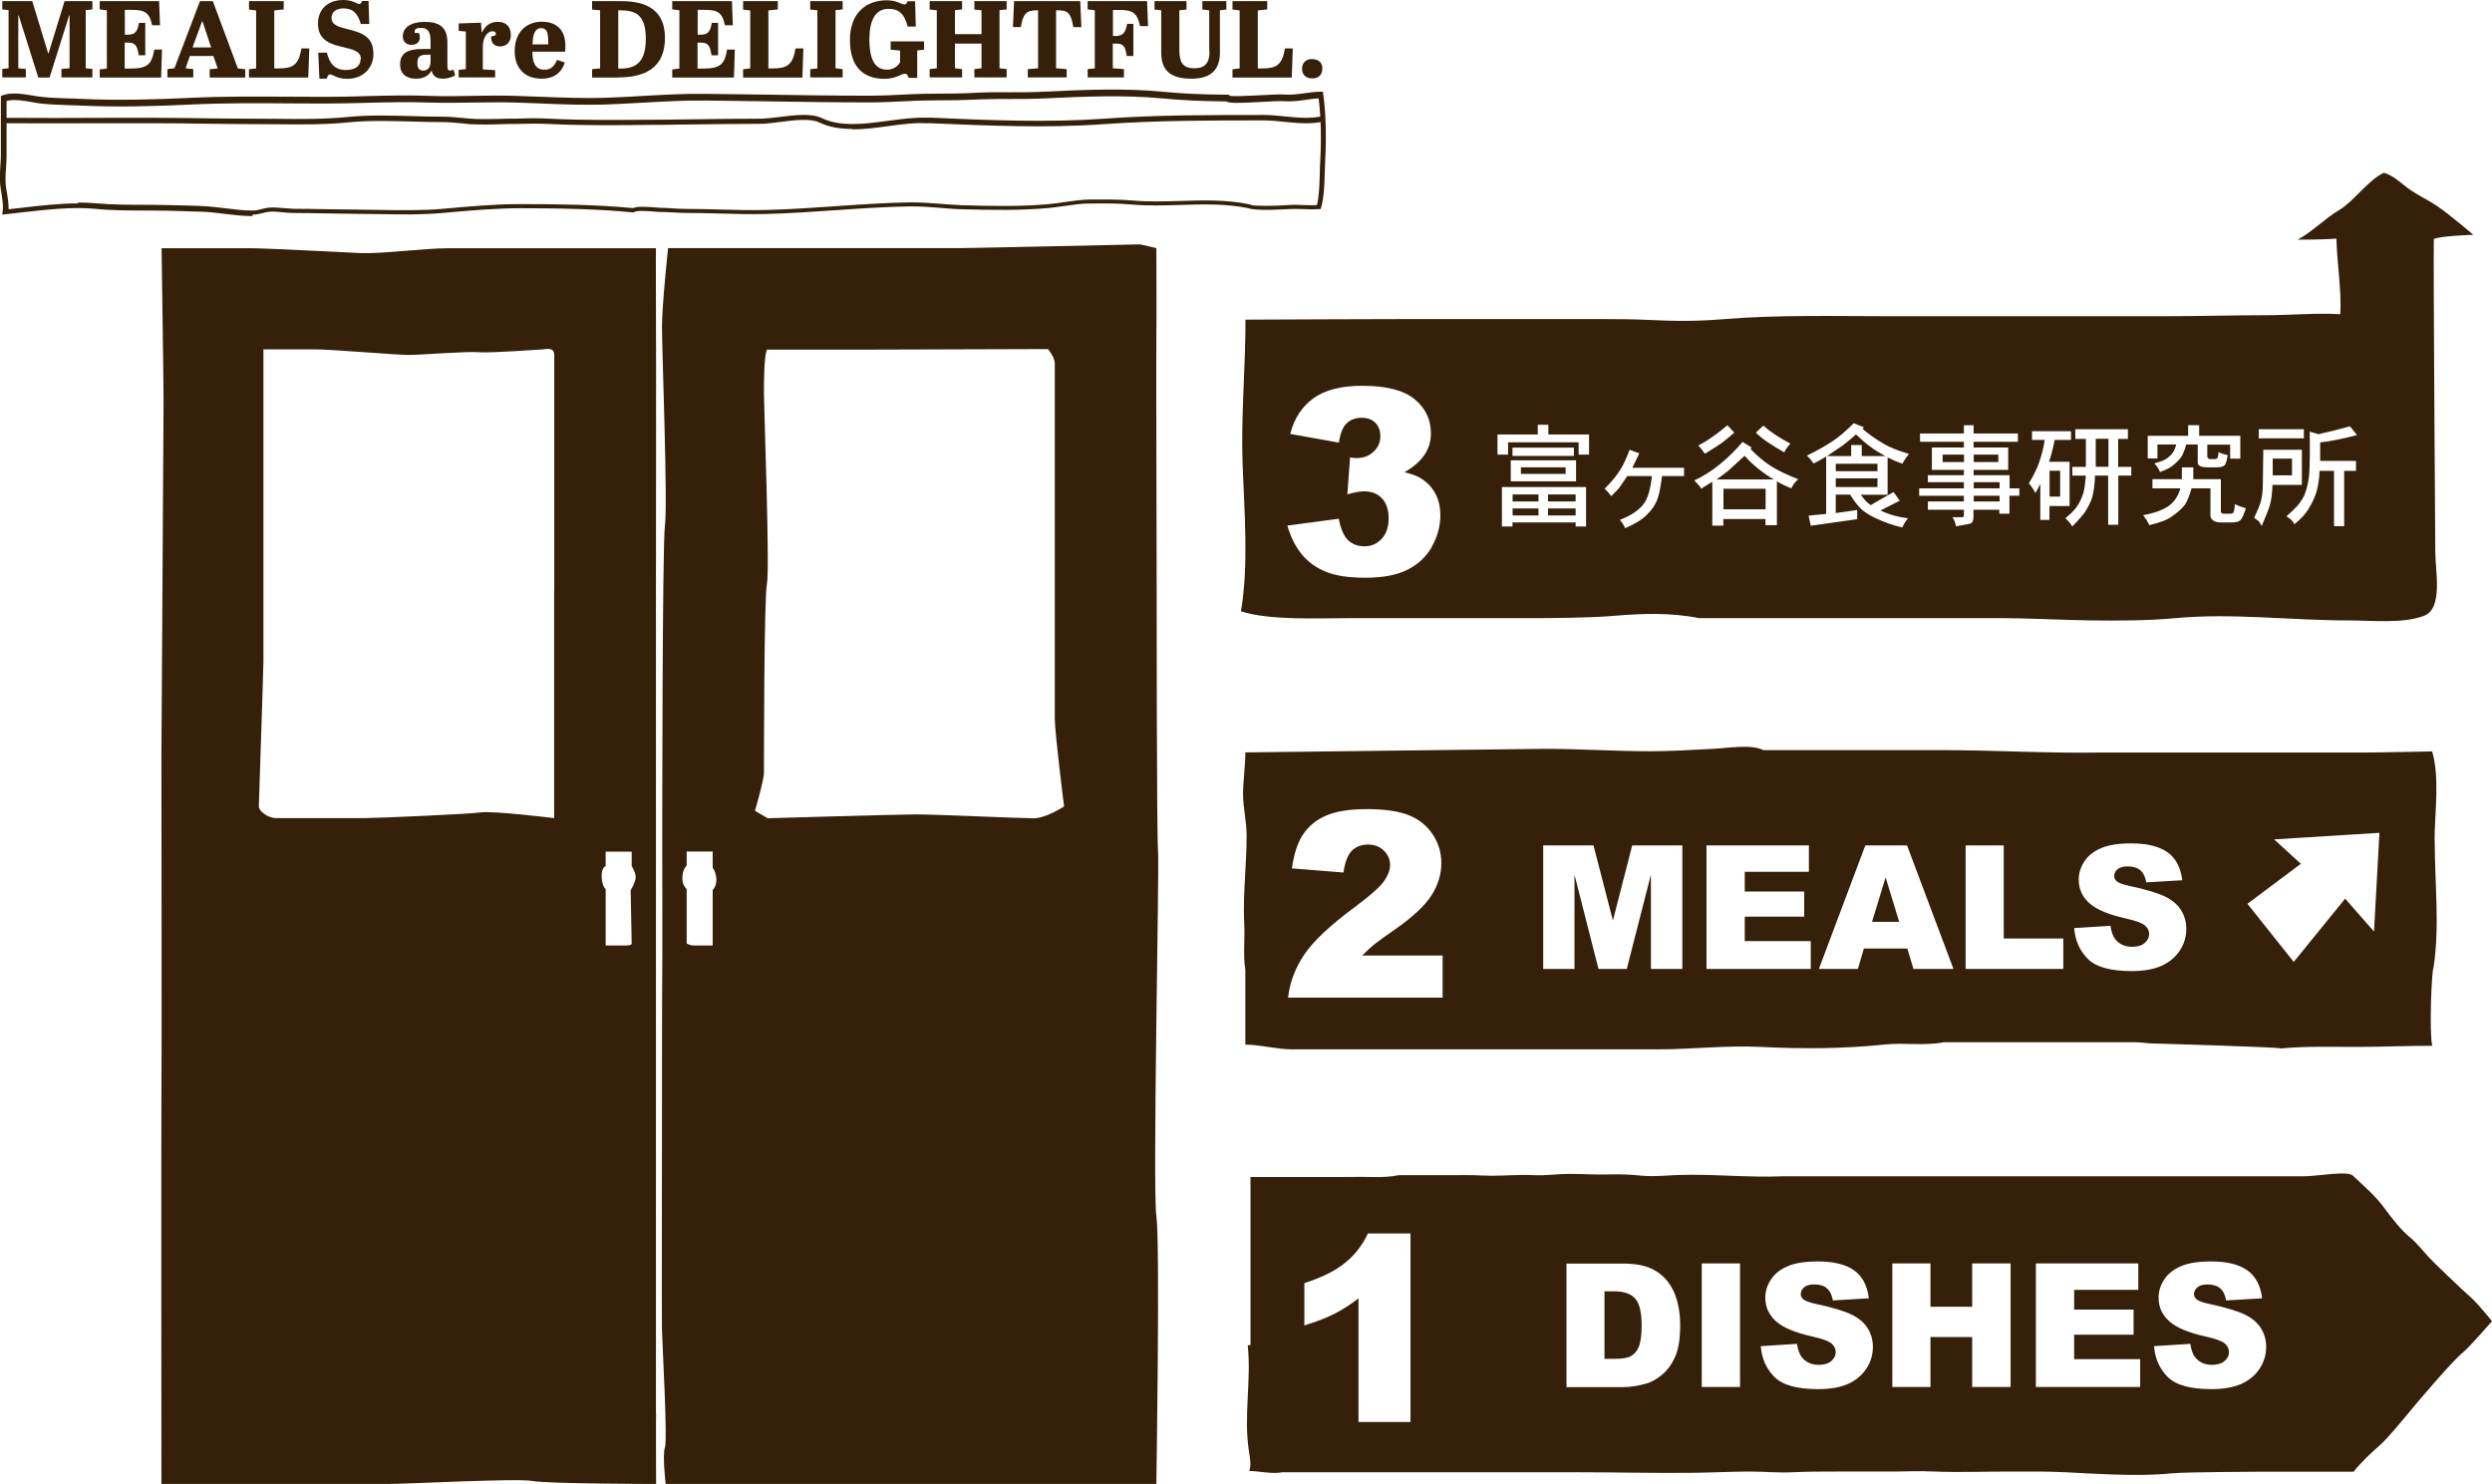 <?xml version="1.0" encoding="UTF-8"?><svg id="_イヤー_2" xmlns="http://www.w3.org/2000/svg" viewBox="0 0 174.45 103.9"><defs><style>.cls-1{fill:#36200a;}</style></defs><g id="_イヤー_1-2"><g><g><path class="cls-1" d="M6.47,.08V.66l-.47,.05V4.78l.47,.05v.59h-2.17v-.59l.57-.05V1.08h-.03l-1.37,4.35h-.79L1.31,1.08h-.03v3.7l.53,.05v.59H.16v-.59l.44-.05V.71l-.44-.05V.08H2.26l1.11,3.65h.03L4.52,.08h1.95Z"/><path class="cls-1" d="M11.14,.08l.06,1.69h-.55c-.2-.93-.53-1.08-1.48-1.08h-.43v1.74h.19c.52,0,.69-.2,.8-.83h.44V3.87h-.46c-.11-.76-.28-.89-.83-.89h-.15v1.82h.41c1.17,0,1.49-.29,1.66-1.33h.54l-.06,1.96H6.98v-.57l.5-.06V.72l-.5-.06V.08h4.16Z"/><path class="cls-1" d="M14.95,3.92h-1.66l-.3,.86,.54,.06v.58h-1.81v-.58l.49-.06L14,.08h.9l1.75,4.71,.52,.06v.58h-2.49v-.58l.56-.06-.3-.86Zm-1.47-.6h1.3l-.61-1.84h-.02l-.67,1.84Z"/><path class="cls-1" d="M19.86,.08V.66l-.66,.07V4.79h.34c.94,0,1.38-.24,1.56-1.4h.55l-.07,2.04h-4.15v-.58l.5-.06V.73l-.5-.06V.08h2.42Z"/><path class="cls-1" d="M25.26,4.14c0-.55-.47-.66-1.44-.89-1.05-.24-1.56-.69-1.56-1.61s.62-1.64,1.78-1.64c.65,0,.94,.28,1.1,.28,.11,0,.14-.07,.21-.21h.45l.05,1.61h-.59c-.21-.72-.53-1.09-1.21-1.09-.46,0-.84,.2-.84,.66,0,.49,.47,.63,1.08,.78,1.03,.26,1.85,.51,1.85,1.74,0,1.02-.75,1.75-1.83,1.75-.73,0-1.01-.31-1.21-.31-.11,0-.15,.08-.23,.3h-.51l-.08-1.82h.6c.2,.74,.52,1.21,1.34,1.21,.64,0,1.02-.27,1.02-.76Z"/><path class="cls-1" d="M30.14,3.43v-.55c0-.59-.14-.93-.68-.93-.23,0-.43,.05-.43,.25,0,.03,0,.07,.02,.11h.29c.02,.1,.05,.21,.05,.3,0,.31-.19,.53-.59,.53s-.6-.27-.6-.6c0-.6,.55-1.01,1.53-1.01s1.59,.34,1.59,1.44v1.57c0,.27,.02,.4,.18,.4,.06,0,.14-.02,.25-.06l.11,.39c-.15,.1-.48,.24-.86,.24-.49,0-.69-.21-.79-.57-.14,.25-.43,.57-1.08,.57-.61,0-1.12-.27-1.12-1,0-.83,.58-1.08,1.59-1.08h.54Zm0,.87v-.47h-.3c-.48,0-.62,.19-.62,.59,0,.36,.12,.52,.42,.52,.26,0,.5-.17,.5-.63Z"/><path class="cls-1" d="M34.66,4.89v.53h-2.55v-.53l.5-.05V2.21l-.5-.05v-.52l1.56-.05,.05,.66h.03c.18-.36,.48-.72,1.1-.72,.51,0,.91,.27,.91,.92,0,.5-.31,.8-.74,.8-.48,0-.65-.3-.64-.69l.31-.09s.02-.07,.02-.1c0-.13-.09-.18-.22-.18-.43,0-.69,.52-.69,1.08v1.59l.87,.05Z"/><path class="cls-1" d="M37.93,1.52c.98,0,1.65,.53,1.65,1.69,0,.1,0,.31-.02,.41h-2.29c0,.71,.17,1.26,.85,1.26,.47,0,.69-.27,.88-.69l.54,.19c-.23,.72-.79,1.13-1.61,1.13-1.24,0-1.9-.78-1.9-1.93,0-1.31,.81-2.06,1.89-2.06Zm.45,1.59v-.14c0-.69-.1-1-.5-1-.45,0-.59,.5-.6,1.14h1.1Z"/><path class="cls-1" d="M43.27,5.43h-1.82v-.59l.56-.05V.72l-.56-.05V.08h2.04c1.85,0,3.06,.68,3.06,2.58,0,2.15-1.48,2.76-3.27,2.76Zm.18-.63c1.24,0,1.76-.64,1.76-2.09,0-1.66-.69-1.99-1.82-1.99h-.11V4.8h.18Z"/><path class="cls-1" d="M51.24,.08l.06,1.69h-.55c-.2-.93-.53-1.08-1.48-1.08h-.43v1.74h.19c.52,0,.69-.2,.8-.83h.44V3.87h-.46c-.11-.76-.28-.89-.83-.89h-.15v1.82h.41c1.17,0,1.49-.29,1.66-1.33h.54l-.06,1.96h-4.32v-.57l.5-.06V.72l-.5-.06V.08h4.16Z"/><path class="cls-1" d="M54.45,.08V.66l-.66,.07V4.79h.34c.94,0,1.38-.24,1.56-1.4h.55l-.07,2.04h-4.15v-.58l.5-.06V.73l-.5-.06V.08h2.42Z"/><path class="cls-1" d="M57.22,.72l-.5-.05V.08h2.27V.66l-.5,.05V4.78l.5,.06v.58h-2.27v-.58l.5-.05V.72Z"/><path class="cls-1" d="M60.86,2.75c0,1.21,.28,2.13,1.24,2.13,.4,0,.74-.22,.91-.52v-.82l-.66-.06v-.58h2.34v.58l-.48,.05v1.92h-.6c-.05-.15-.11-.29-.27-.29-.25,0-.61,.36-1.42,.36-1.47,0-2.42-.82-2.42-2.72s1.14-2.78,2.59-2.78c.7,0,.99,.29,1.23,.29,.11,0,.16-.08,.21-.22h.53l.05,1.77h-.57c-.23-.9-.61-1.24-1.34-1.24-.92,0-1.34,.79-1.34,2.15Z"/><path class="cls-1" d="M66.85,2.39h1.86V.72l-.5-.05V.08h2.26V.66l-.5,.05V4.78l.5,.06v.58h-2.26v-.58l.5-.06v-1.73h-1.86v1.73l.5,.06v.58h-2.27v-.58l.5-.06V.72l-.5-.05V.08h2.27V.66l-.5,.05v1.67Z"/><path class="cls-1" d="M75.7,1.9h-.56c-.19-1.05-.4-1.18-1.17-1.18h-.04V4.78l.74,.06v.58h-2.72v-.58l.72-.06V.72h-.03c-.79,0-1.01,.2-1.18,1.18h-.55l.08-1.82h4.63l.08,1.82Z"/><path class="cls-1" d="M80.3,.08l.07,1.75h-.56c-.2-.93-.52-1.13-1.4-1.13h-.5v1.82h.19c.5,0,.7-.23,.8-.85h.44V3.92h-.46c-.12-.76-.27-.87-.82-.87h-.16v1.73l.78,.06v.58h-2.54v-.58l.5-.05V.72l-.5-.06V.08h4.17Z"/><path class="cls-1" d="M84.65,3.59V.72l-.48-.05V.08h1.68V.67l-.45,.05V3.69c0,1.13-.58,1.82-1.97,1.82-1.26,0-2.14-.38-2.14-1.84V.72l-.47-.05V.08h2.24V.67l-.5,.05V3.51c0,.73,.15,1.27,1.05,1.27,.78,0,1.06-.41,1.06-1.18Z"/><path class="cls-1" d="M88.71,.08V.66l-.66,.07V4.79h.34c.94,0,1.38-.24,1.56-1.4h.55l-.07,2.04h-4.15v-.58l.5-.06V.73l-.5-.06V.08h2.42Z"/><path class="cls-1" d="M91.85,4.14c.42,0,.72,.21,.72,.66,0,.41-.24,.69-.7,.69-.55,0-.72-.35-.72-.68,0-.38,.24-.68,.7-.68Z"/></g><path class="cls-1" d="M17.68,15.13c-.66,0-1.33-.08-1.98-.16-.57-.07-1.15-.14-1.72-.15-.3,0-.61-.02-.93-.03-.87-.03-1.78-.05-2.66-.05h-.11c-1.19,0-2.43,0-3.64-.12-1.56-.15-3.32,.05-5.02,.24-.42,.05-.83,.09-1.22,.14l-.24,.02,.03-.24c.05-.4-.03-.84-.09-1.26-.03-.2-.07-.41-.09-.62-.04-.42-.01-.84,.01-1.24,.02-.25,.04-.51,.04-.77,0-.9,0-1.79,0-2.69v-1.48l.13-.05c.64-.23,1.41-.09,2.1,.02,.25,.04,.48,.08,.69,.1,.58,.06,1.18,.08,1.77,.1,.29,0,.58,.02,.86,.03,2.72,.13,5.42,.04,7.71-.07,2.3-.11,4.66-.09,6.94-.08,.84,0,1.68,.01,2.51,.01,.95,0,1.9-.02,2.83-.05,1.45-.04,2.95-.07,4.44-.02,1.02,.04,2.06,.02,3.07,0,.96-.02,1.96-.03,2.93,0,.54,.02,1.09,.04,1.65,.06,1.61,.06,3.28,.13,4.84,.07,.8-.03,1.61-.07,2.39-.12,1.45-.08,2.95-.17,4.45-.15,1.31,.01,2.62,.03,3.92,.05,2.5,.04,5.08,.08,7.63,.08,.71,0,1.43-.03,2.13-.07,.71-.03,1.44-.07,2.17-.07,1.3,0,2.29-.02,3.24-.07,.76-.04,1.54-.04,2.29-.03,.76,0,1.55,0,2.32-.04,2.64-.13,5.67-.26,8.29,0,1.32,.13,2.8,.2,4.53,.21h.15l.02,.07c.28,.07,1.39,0,2.14-.03,.73-.04,1.42-.08,1.78-.05,.43,.03,.87-.03,1.33-.09,.37-.05,.76-.11,1.13-.11h.17l.02,.16c.19,1.35,.23,2.95,.14,4.63-.01,.26-.02,.54-.03,.83-.02,.83-.05,1.77-.25,2.47l-.04,.13h-.14c-.35,.03-.7,.02-1.04,0-.38-.01-.77-.02-1.14,0-.02,0-2.18,.16-2.77-.07h0c-1.57-.32-3.18-.27-4.73-.22-1.11,.03-2.25,.07-3.39-.03-1.01-.09-1.89-.08-2.9-.07h-.09c-.57,0-1.15,.09-1.72,.17-.36,.05-.72,.1-1.09,.14-1.99,.18-3.95,.15-6.11,.09-.51-.01-1.04-.06-1.55-.1-.7-.06-1.43-.11-2.13-.1-1.73,.03-3.49,.15-5.2,.27-1.57,.11-3.19,.22-4.78,.26-1.09,.03-2.21,0-3.29-.03-.74-.02-1.5-.04-2.24-.04-.38,0-.74-.02-1.1-.04-.28-.01-.56-.03-.85-.03-.1,0-.25-.01-.41-.03-.41-.03-1.17-.09-1.37,.03l-.05,.03h-.06c-2.53-.25-5.26-.29-7.84-.29h-.03c-1.82,0-3.66,.17-5.44,.33-1.44,.13-2.92,.11-4.36,.08-1.29-.02-2.59-.02-3.85-.05-.75-.01-1.52-.03-2.28-.03-.23,0-.48-.02-.72-.05-.33-.03-.67-.07-.96-.03-.16,.02-.3,.05-.45,.09-.21,.05-.42,.11-.68,.11h-.02Zm-12.21-.95c.41,0,.82,.02,1.22,.05,1.19,.11,2.41,.11,3.6,.11h.11c.88,0,1.79,.03,2.67,.05,.31,0,.62,.02,.93,.03,.59,.02,1.18,.09,1.76,.16,.65,.08,1.31,.17,1.96,.16,.22,0,.4-.05,.59-.1,.16-.04,.32-.08,.5-.1,.33-.03,.69,0,1.04,.03,.24,.02,.48,.04,.68,.05,.77,0,1.54,.01,2.29,.03,1.26,.02,2.55,.02,3.85,.05,1.43,.02,2.9,.05,4.32-.08,1.79-.16,3.63-.33,5.47-.33h.03c2.57,0,5.3,.04,7.82,.28,.3-.13,.87-.1,1.53-.05,.16,.01,.3,.02,.39,.03,.29,0,.58,.02,.86,.04,.35,.02,.72,.04,1.08,.04,.75,0,1.51,.02,2.25,.04,1.08,.03,2.2,.06,3.27,.03,1.58-.04,3.2-.15,4.76-.26,1.71-.12,3.48-.24,5.22-.27,.72-.01,1.46,.05,2.17,.1,.5,.04,1.02,.08,1.53,.1,2.15,.06,4.1,.1,6.07-.08,.36-.03,.72-.09,1.07-.14,.58-.08,1.18-.17,1.77-.18h.09c1.02,0,1.9-.02,2.94,.07,1.12,.1,2.25,.06,3.35,.03,1.58-.05,3.2-.1,4.82,.24l.1,.02v.03c.32,.07,1.67,.07,2.56,0,.39-.03,.79-.02,1.18,0,.29,0,.58,.02,.87,0,.16-.65,.18-1.49,.2-2.24,0-.3,.02-.58,.03-.84,.09-1.59,.05-3.1-.11-4.39-.3,.01-.61,.06-.91,.1-.47,.07-.95,.13-1.42,.1-.33-.03-1.04,.01-1.73,.05-1.63,.09-2.2,.09-2.41-.04-1.7-.01-3.17-.08-4.48-.21-2.59-.25-5.61-.13-8.23,0-.78,.04-1.57,.04-2.34,.04-.75,0-1.52,0-2.27,.03-.95,.05-1.95,.07-3.26,.07-.73,0-1.45,.03-2.15,.07-.7,.03-1.42,.07-2.14,.07-2.55,0-5.13-.04-7.64-.08-1.31-.02-2.62-.04-3.92-.05-1.48-.02-2.98,.07-4.42,.15-.79,.04-1.6,.09-2.4,.12-1.57,.06-3.25,0-4.87-.07-.56-.02-1.11-.04-1.65-.06-.97-.03-1.96-.01-2.92,0-1.01,.02-2.06,.03-3.09,0-1.48-.05-2.97-.02-4.42,.02-.93,.02-1.89,.05-2.84,.05-.83,0-1.67,0-2.52-.01-2.28-.02-4.63-.03-6.92,.08-2.3,.11-5.02,.2-7.75,.07-.28-.01-.56-.02-.85-.03-.59-.02-1.21-.04-1.8-.1-.22-.02-.46-.06-.72-.11-.59-.1-1.25-.22-1.78-.08v1.2c0,.9,0,1.79,0,2.69,0,.27-.02,.54-.04,.8-.03,.4-.05,.78-.02,1.17,.02,.19,.05,.38,.09,.59,.06,.37,.12,.75,.11,1.13,.32-.03,.66-.07,.99-.11,1.29-.15,2.62-.3,3.88-.3Z"/><path class="cls-1" d="M59.69,9.03c-.82,0-1.61-.11-2.32-.45-.64-.31-1.76-.17-2.75-.04-.51,.06-1,.13-1.4,.13-1.49,0-3,.02-4.46,.04-.77,0-1.54,.02-2.3,.03h-.61c-2.44,.03-4.96,.06-7.43-.06-.77-.04-1.52-.02-2.35,0h-.48c-.75,.03-1.53,.05-2.28,.03-.32,0-.68-.04-1.04-.08-.43-.04-.87-.08-1.24-.08-.71,0-1.44-.02-2.16-.04-1.5-.04-3.04-.09-4.5,.06-1.61,.16-3.31,.15-4.95,.13-.56,0-1.12-.01-1.67-.01-1.16,0-2.33-.02-3.47-.03-1.07-.02-2.18-.03-3.26-.03-1.2,0-2.41,0-3.61,0-2.37,0-4.82,.01-7.22,0v-.38c2.4,.02,4.85,.01,7.22,0,1.2,0,2.41,0,3.61,0,1.09,0,2.2,.02,3.27,.03,1.14,.02,2.31,.03,3.47,.03,.55,0,1.11,0,1.67,.01,1.63,.02,3.32,.03,4.91-.13,1.48-.15,3.04-.1,4.55-.06,.71,.02,1.44,.04,2.15,.04,.38,0,.84,.04,1.27,.08,.37,.04,.71,.07,1.01,.08,.75,.02,1.52,0,2.26-.02h.48c.84-.03,1.59-.05,2.37,0,2.46,.12,4.97,.09,7.41,.07h.61c.77-.01,1.53-.02,2.3-.03,1.46-.02,2.98-.04,4.47-.04,.38,0,.85-.06,1.35-.12,1.04-.13,2.22-.28,2.96,.08,1.33,.63,3,.41,4.62,.19,.92-.12,1.87-.25,2.75-.22h.33c3.98,.18,8.09,.35,12.06,.07,3.72-.27,7.53-.26,11.21-.26,.47,0,.97,.05,1.45,.1,.9,.09,1.84,.18,2.65-.03l.1,.37c-.88,.23-1.85,.13-2.79,.04-.5-.05-.97-.1-1.41-.1-3.67,0-7.48,0-11.19,.26-4,.29-8.12,.11-12.11-.06h-.33c-.84-.05-1.74,.07-2.68,.2-.84,.11-1.69,.23-2.51,.23Z"/><path class="cls-1" d="M45.92,98.95c.01-.49-.01-13.1,0-14.02,0-.92,0-10.64,0-12.79v-30.93c0-1.05,.02-16.91,0-19.92-.02-3.01,0-3.91,0-3.91h-14.51c-1.72,0-4.67,.4-6.15,.34-1.48-.06-6.46-.34-7.75-.34h-6.2s.14,9.44,.14,10.61-.14,22.75-.15,24.78c0,2.03,.03,22.32,0,24.41-.02,2.09,0,26.72,0,26.72h15.8c1.48,0,9.1-.41,10.16-.21,1.06,.2,8.67,.21,8.67,.21,0,0-.02-4.46,0-4.95Zm-7.13-57.56v15.89s-4.25-.52-5.11-.4c-.86,.12-7.26,.4-8.18,.4h-6.18c-.53,0-1.2-.46-1.2-.83s.32-9.35,.32-10.15V24.46h3.62c1.17,0,5.59,.39,6.55,.39s3.97-.26,4.89-.19c.92,.07,4.15-.19,4.41-.19s.89-.23,.89,.39v16.54Zm5.43,24.67c0,.14-.35,.14-.47,.14h-1.35v-3.94s-.25-.19-.28-.86c-.03-.67,.28-.76,.28-.76v-1.01h1.82v1.01s.33,.52,.28,.85c-.05,.34-.35,.84-.35,.84,0,0,.07,3.59,.07,3.73Z"/><g><path class="cls-1" d="M112.99,90.41h-.67v4.73h.66c.56,0,.96-.06,1.19-.19s.42-.34,.55-.65,.2-.81,.2-1.5c0-.92-.15-1.54-.45-1.88s-.79-.51-1.49-.51Z"/><path class="cls-1" d="M172.95,90.82c-.38-.32-2.82-2.63-3.09-2.98-.17-.21-.84-.96-1.07-1.14-.68-.53-1.38-1.44-1.9-2.15-.63-.86-1.42-1.51-2.17-2.23-.4-.38-2.4,.04-3.54,.04h-36.4c-2.43,.1-4.94-.18-7.37-.09-.81,.03-1.6,.12-2.42,.05-.75-.07-1.5-.12-2.26-.09-.95,.03-1.88-.04-2.83-.04-.85,0-1.68,.13-2.52,.09-.97-.05-1.97,.04-2.94,.04-.44,0-.87-.03-1.31-.04-.42-.01-.91,0-1.33,0h-3.88c-.55,.12-1.26,.15-1.83,.13-.77-.02-1.59,0-2.35,0h-6.2v11.77c-.08-.02-.14-.01-.19,.04,.25,2.41-.29,4.92,.07,7.32,.06,.4,.2,1.08,.03,1.45,.66,0,1.66,.24,2.3,.09h20.67c2.69,0,5.37,.07,8.05,.04,1.33-.01,2.68-.09,4.01-.09,1,0,2.02,.1,3.03,.05,1.01-.05,2.07-.05,3.1-.05,1.15,0,2.36-.01,3.5,0,1.11,.01,2.23-.06,3.33,0,1.72,.07,3.42,0,5.12,0h2.13c1.06,0,2.6,.08,3.64,.14,1.91,.09,3.88,.17,5.79-.02,.82-.08,5.53-.11,6.35-.11h6.29c.59-.73,1.2-1.29,1.9-1.91,.44-.38,1.57-1.74,1.86-2.1,.56-.68,3.1-3.7,3.93-4.37,.41-.33,2-2.16,2-2.16,0,0-1.02-1.27-1.5-1.68Zm-74.2,8.74h-3.65v-8.65c-.59,.45-1.16,.81-1.71,1.09s-1.24,.54-2.08,.8v-2.96c1.23-.4,2.18-.87,2.86-1.43,.68-.55,1.21-1.24,1.59-2.05h2.98v13.2Zm18.55-4.65c-.21,.51-.5,.94-.88,1.28s-.78,.57-1.2,.69c-.59,.16-1.12,.24-1.59,.24h-3.97v-8.65h3.97c.78,0,1.42,.11,1.9,.32,.48,.21,.88,.52,1.2,.91,.31,.4,.54,.86,.68,1.39s.21,1.09,.21,1.68c0,.92-.11,1.64-.32,2.15Zm4.51,2.2h-2.68v-8.65h2.68v8.65Zm8.84-1.28c-.31,.47-.74,.82-1.29,1.07-.55,.24-1.25,.36-2.08,.36-1.47,0-2.49-.28-3.06-.85-.57-.57-.89-1.29-.96-2.16l2.54-.16c.06,.41,.17,.73,.34,.94,.28,.35,.67,.53,1.18,.53,.38,0,.68-.09,.88-.27,.21-.18,.31-.39,.31-.62s-.1-.43-.29-.6-.65-.34-1.37-.5c-1.17-.26-2.01-.61-2.51-1.05-.5-.44-.76-.99-.76-1.67,0-.44,.13-.86,.39-1.26s.65-.71,1.16-.93c.52-.23,1.23-.34,2.13-.34,1.11,0,1.95,.21,2.53,.62,.58,.41,.93,1.07,1.04,1.96l-2.52,.15c-.07-.39-.21-.67-.42-.85-.21-.18-.51-.27-.89-.27-.31,0-.55,.07-.7,.2-.16,.13-.24,.29-.24,.48,0,.14,.06,.26,.19,.37,.13,.11,.43,.22,.9,.32,1.17,.25,2.01,.51,2.51,.76s.87,.58,1.1,.96c.23,.38,.35,.81,.35,1.28,0,.55-.15,1.07-.46,1.53Zm10.1,1.28h-2.69v-3.5h-2.92v3.5h-2.67v-8.65h2.67v3.03h2.92v-3.03h2.69v8.65Zm9.07,0h-7.3v-8.65h7.17v1.85h-4.49v1.38h4.16v1.76h-4.16v1.71h4.62v1.96Zm8.36-1.28c-.31,.47-.74,.82-1.29,1.07-.55,.24-1.25,.36-2.08,.36-1.47,0-2.49-.28-3.06-.85-.57-.57-.89-1.29-.96-2.16l2.54-.16c.06,.41,.17,.73,.34,.94,.28,.35,.67,.53,1.18,.53,.38,0,.68-.09,.88-.27,.21-.18,.31-.39,.31-.62s-.1-.43-.29-.6-.65-.34-1.37-.5c-1.17-.26-2.01-.61-2.51-1.05-.5-.44-.76-.99-.76-1.67,0-.44,.13-.86,.39-1.26s.65-.71,1.16-.93c.52-.23,1.23-.34,2.13-.34,1.11,0,1.95,.21,2.53,.62,.58,.41,.93,1.07,1.04,1.96l-2.52,.15c-.07-.39-.21-.67-.42-.85-.21-.18-.51-.27-.89-.27-.31,0-.55,.07-.7,.2-.16,.13-.24,.29-.24,.48,0,.14,.06,.26,.19,.37,.13,.11,.43,.22,.9,.32,1.17,.25,2.01,.51,2.51,.76s.87,.58,1.1,.96c.23,.38,.35,.81,.35,1.28,0,.55-.15,1.07-.46,1.53Z"/></g><g><rect class="cls-1" x="105.89" y="35.6" width="1.81" height=".49"/><path class="cls-1" d="M129.92,30.42c-.27,.25-.57,.5-.92,.77-.2,.14-.57,.39-1.1,.74h1.69v-.77h.74v.77h1.66c-.43-.22-.78-.44-1.04-.64-.31-.22-.64-.51-1.01-.86Z"/><rect class="cls-1" x="138.17" y="31.83" width="1.72" height=".52"/><rect class="cls-1" x="135.99" y="31.83" width="1.5" height=".52"/><rect class="cls-1" x="138.17" y="34.71" width="1.81" height=".4"/><path class="cls-1" d="M122.12,31.92c-.55,.51-.92,.85-1.1,1.01-.37,.29-.65,.5-.86,.64h4.02c-.33-.18-.68-.42-1.04-.71-.35-.27-.69-.58-1.01-.95Z"/><rect class="cls-1" x="120.65" y="34.22" width="2.95" height="1.44"/><rect class="cls-1" x="128.51" y="32.47" width="2.92" height=".52"/><rect class="cls-1" x="106.47" y="32.72" width="3.13" height=".46"/><rect class="cls-1" x="138.17" y="33.76" width="1.81" height=".43"/><rect class="cls-1" x="128.51" y="33.49" width="2.92" height=".61"/><path class="cls-1" d="M160.84,16.78c-.29,0-.25,0,0,0h0Z"/><polygon class="cls-1" points="160.84 16.78 160.84 16.78 160.84 16.78 160.84 16.78"/><path class="cls-1" d="M170.36,16.74c.46-.23,2.78-.3,2.78-.3,0,0-1.53-1.33-2.57-2.04-.57-.38-1.19-.67-1.76-1.05-.59-.39-1.23-1.07-1.93-1.25-1.09,.49-2.05,1.95-3.09,2.58-1.06,.63-1.92,1.55-2.94,2.1,.45,0,1.61,0,2.71-.07,.03,1.65,.37,3.63,.27,5.29-1.7-.1-3.5,.07-5.21,.07-2.28,0-4.82,.07-7.12,.07h-19.18c-3.9,0-7.82-.11-11.71,.21-1.77,.15-3.42,.14-5.17,.05-1.02-.05-2.17-.06-3.18-.06h-14.03c-3.7,0-7.4,.03-11.04,.04,0,3.49-.33,6.82-.2,10.21,.12,3.19,.43,7.04-.12,10.21,2,.65,5.38,.48,7.5,.48h12.61c1.65,0,4.34-.02,5.98-.16,2.01-.17,4-.24,5.98,.16h21.38c1.4,0,4.51,.14,6.06,.16,1.98,.02,3.95,.02,5.91-.16,3.98-.37,8.07,.16,12.12,.16,1.65,0,3.78,.24,5.27-.32,1.38-.51,.79-3.21,.8-4.47,0,0-.15-21.19-.1-21.91Zm-70.12,21.55c-.4,.69-.97,1.23-1.71,1.6-.74,.37-1.72,.56-2.93,.56s-2.11-.14-2.79-.42-1.24-.68-1.68-1.22c-.44-.53-.78-1.21-1.01-2.01l3.6-.48c.14,.73,.36,1.23,.66,1.51,.3,.28,.68,.42,1.14,.42,.48,0,.89-.18,1.21-.53,.32-.35,.48-.83,.48-1.42s-.15-1.07-.46-1.4c-.31-.33-.73-.5-1.26-.5-.28,0-.67,.07-1.17,.21l.19-2.58c.2,.03,.36,.04,.47,.04,.47,0,.87-.15,1.18-.45,.32-.3,.47-.66,.47-1.07s-.12-.71-.35-.95c-.24-.24-.56-.35-.97-.35s-.77,.13-1.04,.39c-.27,.26-.45,.71-.54,1.35l-3.41-.61c.28-1.09,.83-1.92,1.63-2.5,.81-.58,1.95-.87,3.42-.87,1.69,0,2.92,.32,3.67,.95,.76,.63,1.13,1.43,1.13,2.38,0,.56-.15,1.07-.46,1.52-.31,.45-.77,.85-1.39,1.2,.5,.12,.89,.27,1.15,.43,.43,.27,.77,.62,1,1.05,.24,.43,.36,.95,.36,1.55,0,.76-.2,1.48-.59,2.17Zm10.8-1.43h-.74v-.28h-4.42v.28h-.74v-2.76h5.89v2.76Zm-.71-4.63v1.47h-4.57v-1.47h4.57Zm-4.45-.31v-.58h4.3v.58h-4.3Zm5.37-.09h-.74v-.86h-4.94v.86h-.74v-1.41h2.82v-.68h.74v.68h2.85v1.41Zm6.63,1.5h-1.53c-.1,.78-.21,1.33-.34,1.66-.14,.37-.39,.73-.74,1.07-.33,.33-.83,.63-1.5,.92-.08-.18-.2-.38-.37-.58,.74-.29,1.28-.64,1.63-1.07,.31-.39,.51-1.05,.61-2h-1.72c-.1,.14-.29,.41-.55,.8-.02,.04-.21,.25-.58,.61-.2-.27-.36-.44-.46-.52,.43-.43,.77-.83,1.01-1.2,.25-.35,.49-.86,.74-1.53l.68,.25-.49,1.01h3.62v.58Zm40.24-3.28h3.16v.64h-3.16v-.64Zm-7.76,.46h2.82v-.74h.77v.74h2.88v1.6h-.71v-.98h-1.6v.86s.02,.05,.06,.09c.04,.04,.07,.06,.09,.06h.43s.08-.02,.12-.06c.04-.04,.07-.18,.09-.43,.18,.1,.4,.17,.64,.21-.06,.39-.13,.62-.21,.71-.1,.1-.29,.15-.55,.15h-.61c-.33,0-.53-.04-.61-.12-.08-.02-.12-.1-.12-.25v-1.23h-.8c-.12,.41-.24,.7-.34,.86-.14,.2-.36,.42-.64,.64-.1,.1-.39,.25-.86,.43-.1-.25-.24-.45-.4-.61,.39-.1,.66-.2,.83-.31,.16-.1,.32-.25,.46-.43,.1-.14,.18-.34,.25-.58h-1.32v.98h-.68v-1.6Zm-26.92-.71c.51,.45,1.15,.87,1.9,1.26-.18,.18-.33,.39-.43,.61-.92-.51-1.59-.97-1.99-1.38l.52-.49Zm-2.52-.03l.49,.52c-.2,.18-.49,.42-.86,.71-.23,.16-.62,.42-1.2,.77-.2-.29-.36-.48-.46-.58,.61-.31,1.29-.78,2.03-1.41Zm4.66,4.11c-.08,.12-.14,.23-.18,.31-.37-.14-.71-.31-1.01-.49v3.07h-.8v-.43h-2.95v.46h-.77v-3.07c-.53,.33-.79,.49-.77,.49-.06-.12-.23-.32-.49-.58,1.21-.57,2.33-1.47,3.38-2.7l.64,.4-.09,.09c.45,.47,.91,.86,1.38,1.17,.51,.33,1.17,.64,1.96,.95-.18,.18-.29,.3-.31,.34Zm4.97,1.14s.04,0,.05,.02c.01,.01,.02,.03,.02,.05,.06,.06,.17,.15,.34,.28,.12-.08,.65-.39,1.6-.92l.43,.61-1.35,.68c.61,.29,1.26,.47,1.93,.55-.16,.18-.3,.4-.4,.64-.63-.14-1.28-.37-1.93-.68-.45-.22-.78-.44-.98-.64-.25-.25-.49-.57-.74-.98h-1.01v1.29l1.5-.21v.64l-3.25,.46-.15-.71,1.23-.12v-4.02c-.33,.2-.62,.37-.89,.49-.14-.22-.3-.41-.46-.55,.76-.37,1.37-.72,1.84-1.04,.41-.27,.89-.68,1.44-1.23l.71,.28-.09,.12c.43,.37,.94,.73,1.53,1.07,.43,.25,1,.47,1.72,.68-.14,.16-.3,.39-.46,.68-.27-.08-.61-.22-1.04-.43v2.61h-1.87c.1,.14,.2,.28,.31,.4Zm10.8-.31h-.68v1.26h-.71v-.28h-1.81v.52c0,.22-.06,.37-.18,.43-.1,.04-.45,.11-1.04,.21-.04-.23-.12-.44-.25-.64h.71s.04-.01,.06-.03c.02-.02,.03-.05,.03-.09v-.4h-2.52v-.58h2.52v-.4h-3.13v-.52h3.13v-.43h-2.52v-.49h2.52v-.37h-2.24v-1.57h2.24v-.4h-3.07v-.58h3.07v-.58h.68v.58h3.1v.58h-3.1v.4h2.42v1.57h-2.42v.37h2.52v.92h.68v.52Zm2.12,1.69h-.64v-2.52c-.1,.2-.21,.42-.34,.64-.18-.33-.34-.55-.46-.68,.35-.59,.58-1.07,.71-1.44,.18-.53,.32-1.06,.4-1.6h-.89v-.61h2.73v.61h-1.14c-.14,.68-.28,1.19-.4,1.53h1.44v3.1h-1.41v.95Zm5.74-3.1h-.92v3.44h-.71v-3.44h-.92c-.02,.61-.09,1.14-.21,1.57-.12,.33-.27,.62-.43,.89-.1,.18-.42,.55-.95,1.1-.12-.2-.29-.4-.49-.58,.37-.29,.63-.55,.8-.8,.16-.22,.31-.51,.43-.86,.08-.2,.15-.64,.21-1.32h-.95v-.61h.95v-1.96h-.74v-.68h3.68v.68h-.68v1.96h.92v.61Zm7.61,3.13c-.1,.1-.31,.15-.61,.15h-.68c-.31,0-.51-.05-.61-.15-.12-.08-.18-.19-.18-.34v-1.9h-1.32c-.16,.55-.32,.93-.46,1.14-.2,.27-.51,.54-.92,.83-.35,.25-.88,.45-1.6,.61,0-.06-.02-.11-.05-.15-.03-.04-.06-.09-.08-.15-.02-.02-.11-.15-.28-.4,.86-.16,1.48-.4,1.87-.71,.33-.25,.57-.63,.74-1.17h-1.96v-.64h2.06v-.83h.8v.83h1.93v2.27s.02,.08,.06,.12c.02,.02,.13,.03,.34,.03h.18c.14,0,.23-.02,.28-.06,.06-.08,.1-.29,.12-.61,.25,.12,.5,.21,.77,.28-.14,.47-.28,.76-.4,.86Zm2.09-1.07c-.06,.2-.26,.7-.58,1.47-.08-.16-.16-.29-.25-.37-.02-.02-.11-.09-.28-.21,.27-.57,.43-.98,.49-1.23,.08-.31,.12-.74,.12-1.29l.03-2.24h2.7v2.46h-2.06c-.02,.63-.08,1.1-.18,1.41Zm6.02-3.07v.68h-.83v3.87h-.71v-3.87h-1.01c-.02,.53-.09,1.01-.21,1.44-.14,.45-.33,.85-.55,1.2-.2,.35-.54,.72-1.01,1.1-.02-.06-.05-.12-.09-.17-.04-.05-.08-.1-.12-.14-.06-.06-.17-.14-.34-.25,.33-.29,.58-.53,.77-.74,.29-.35,.47-.65,.55-.92,.14-.37,.23-.82,.28-1.35,.04-.78,.05-1.75,.03-2.92l.61,.18c.74-.16,1.47-.35,2.21-.55l.49,.61c-.92,.25-1.78,.42-2.58,.52v1.29h2.52Z"/><rect class="cls-1" x="159.1" y="32.11" width="1.35" height="1.17"/><rect class="cls-1" x="105.89" y="34.62" width="1.81" height=".49"/><rect class="cls-1" x="146.71" y="30.72" width=".89" height="1.96"/><rect class="cls-1" x="108.37" y="35.6" width="1.93" height=".49"/><rect class="cls-1" x="143.48" y="32.96" width=".74" height="1.81"/><rect class="cls-1" x="108.37" y="34.62" width="1.93" height=".49"/></g><g><path class="cls-1" d="M170.43,58.85c0-1.97,.38-4.35-.17-6.24-1.56,.02-3.38,.08-4.99,.08h-18.3c-3.62,.06-7.43-.17-11.06-.17h-12.47c-.85-.44-2.53-.13-3.53-.09-1.45,.07-2.91,.17-4.37,.17-2.46,0-4.93-.17-7.4-.17l-20.96,.25c0,.98-.16,1.95-.16,2.91,0,.98,.25,1.92,.25,2.92,0,2.02-.27,4.15-.17,6.15,.06,1.08-.09,2.21,.08,3.24v5.24c1.01,0,2.24,.33,3.24,.33h25.61c2.45,0,4.79-.29,7.24-.17,2.93,.15,5.81,.13,8.7-.17,1.34-.14,2.8,.11,4.11-.16h13.32c.33,0,.74,.05,1.07,.08,0,0,9.13,.26,9.22,.36,1.72-.17,3.52-.11,5.26-.11,1.79,0,3.52-.08,5.32-.08-.23-.85-.04-5.4,.09-5.48,.44-2.92,.08-5.88,.08-8.91Zm-69.44,11h-10.82c.12-1.07,.5-2.07,1.13-3.01,.63-.94,1.81-2.05,3.54-3.33,1.06-.79,1.73-1.38,2.03-1.79,.29-.41,.44-.79,.44-1.16,0-.4-.15-.73-.44-1.01s-.66-.42-1.1-.42-.84,.14-1.13,.43c-.29,.29-.49,.8-.59,1.53l-3.61-.29c.14-1.02,.4-1.81,.78-2.38,.38-.57,.91-1.01,1.6-1.31,.69-.3,1.64-.46,2.85-.46s2.26,.14,2.96,.43c.71,.29,1.26,.73,1.66,1.33,.4,.6,.61,1.27,.61,2.01,0,.79-.23,1.55-.69,2.27-.46,.72-1.31,1.51-2.53,2.37-.73,.5-1.21,.85-1.46,1.05-.25,.2-.53,.46-.86,.79h5.63v2.94Zm16.77-2.01h-2.19v-6.6l-1.69,6.6h-1.98l-1.68-6.6v6.6h-2.19v-8.65h3.52l1.36,5.26,1.35-5.26h3.51v8.65Zm9,0h-7.3v-8.65h7.17v1.85h-4.49v1.38h4.16v1.76h-4.16v1.71h4.62v1.96Zm7.19,0l-.43-1.43h-3.04l-.42,1.43h-2.73l3.25-8.65h2.92l3.25,8.65h-2.8Zm10.5,0h-6.85v-8.65h2.67v6.52h4.17v2.13Zm8.14-1.28c-.31,.47-.74,.82-1.29,1.07-.55,.24-1.25,.36-2.08,.36-1.47,0-2.49-.28-3.06-.85-.57-.57-.89-1.29-.96-2.16l2.54-.16c.06,.41,.17,.73,.34,.94,.28,.35,.67,.53,1.18,.53,.38,0,.68-.09,.88-.27,.21-.18,.31-.39,.31-.62s-.1-.43-.29-.6-.65-.34-1.37-.5c-1.17-.26-2.01-.61-2.51-1.05-.5-.44-.76-.99-.76-1.67,0-.44,.13-.86,.39-1.26s.65-.71,1.16-.93c.52-.23,1.23-.34,2.13-.34,1.11,0,1.95,.21,2.53,.62,.58,.41,.93,1.07,1.04,1.96l-2.52,.15c-.07-.39-.21-.67-.42-.85-.21-.18-.51-.27-.89-.27-.31,0-.55,.07-.7,.2-.16,.13-.24,.29-.24,.48,0,.14,.06,.26,.19,.37,.13,.11,.43,.22,.9,.32,1.17,.25,2.01,.51,2.51,.76s.87,.58,1.1,.96c.23,.38,.35,.81,.35,1.28,0,.55-.15,1.07-.46,1.53Zm13.6-1.34l-2.02-2.3-3.6,4.43-3.24-4.07,3.74-2.8-1.87-1.71,7.37-.46-.38,6.92Z"/><polygon class="cls-1" points="131.05 64.54 132.95 64.54 132 61.43 131.05 64.54"/></g><path class="cls-1" d="M81.07,59.62c-.1-.83-.1-18.4-.1-19.17s-.04-16.37-.02-16.94c.02-.57,0-6.14,0-6.14l-1.13-.26s-11.8,.26-12.56,.26h-20.49s-.43,3.99-.43,5.51,.41,12.5,.21,13.89c-.19,1.4-.19,21.7-.19,22.46s.02,8.12,0,9.14c-.02,1.02-.02,10.17-.02,11.68s-.02,12.11,0,13.03c.02,.92,.4,7.73,.21,8.26-.19,.53,.05,2.56,.05,2.56h.55s13.07,0,14.02,0h19.78s.27-16.94,0-18.78c-.27-1.84,.22-24.67,.12-25.5Zm-31.18,6.58s-1.13,0-1.35,0c-.22,0-.47-.14-.47-.14v-3.8c-.19-.2-.31-.46-.3-.77,0-.42,.12-.7,.3-.89v-.98h1.82v1.13c.17,.24,.26,.55,.26,.87,0,.26-.09,.51-.26,.7v3.87Zm22.41-8.91c-.92,0-6.88-.27-8.15-.27s-10.41,.27-10.41,.27l-.89-.52s.63-2.16,.63-2.66,0-12.24,.21-13.24c.21-1-.21-12.39-.21-13.27s0-2.66,.21-3.12h6.6c.76,0,13.07-.04,13.07-.04,0,0,.48,.56,.48,1v24.87c0,1.01,.65,6.15,.65,6.15,0,0-1.26,.84-2.18,.84Z"/></g></g></svg>